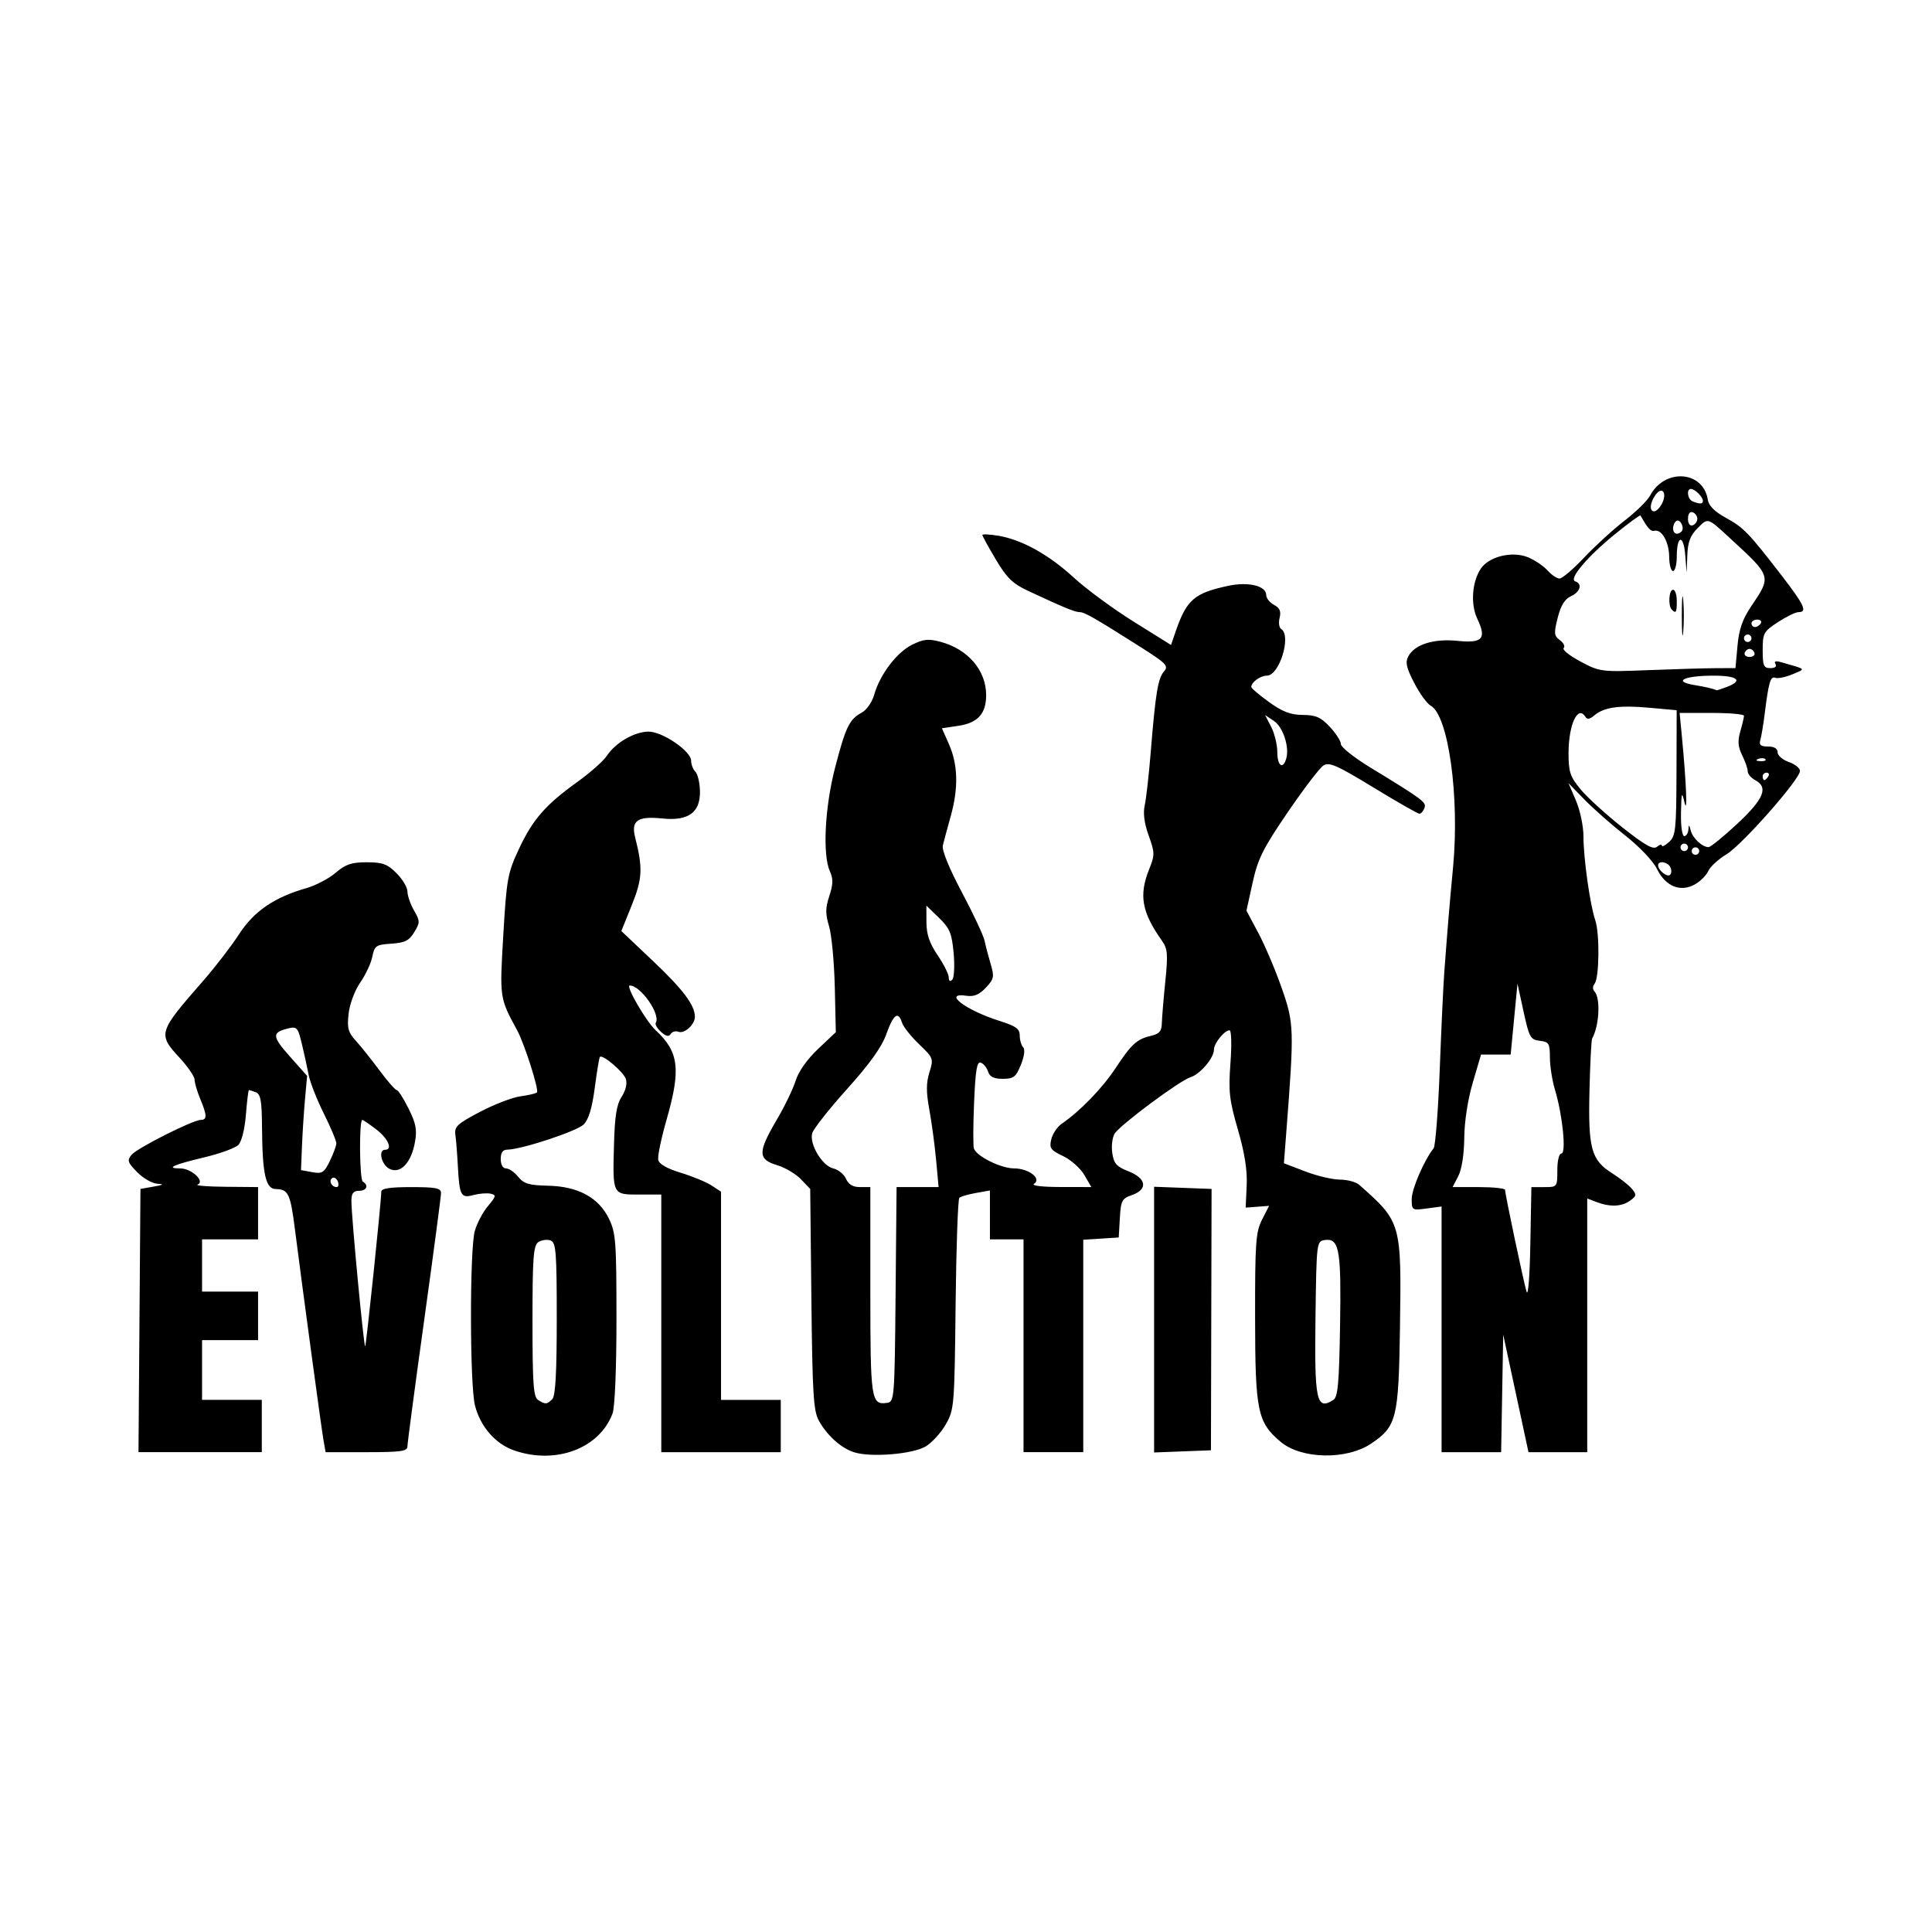 <svg width="1500" height="1500" viewBox="0 0 1500 1500" xmlns="http://www.w3.org/2000/svg">
  <!-- Original SVG transformiert und zentriert -->
  <svg x="100.0" y="369.81" width="1300" height="760.379" viewBox="0 0 953.69 557.82">
    /2000/svg" viewBox="0 0 953.69 557.82">
  <path id="path2444" d="M882.54.05c-6.1.44-12.37,4.02-16.07,10.94-1.53,2.87-8.07,9.29-14.52,14.26s-16.81,14.43-23.01,21.01-12.52,11.96-14.02,11.96-4.56-2.04-6.79-4.55c-2.23-2.5-7.2-5.88-11.04-7.5-8.98-3.8-22.46-.55-27.1,6.54-4.97,7.59-5.83,20.2-1.93,28.41,5.39,11.37,3.01,14.06-11.16,12.6-13.6-1.4-24.48,2.01-28.13,8.81-1.82,3.4-1.13,6.48,3.38,15.19,3.12,6.01,7.3,11.79,9.3,12.86,10.13,5.42,16.6,51.81,12.82,91.97-2.15,22.87-2.89,31.75-5.02,60.02-.53,7.02-1.69,31.9-2.58,55.29s-2.46,43.59-3.48,44.88c-5.45,6.89-12.48,23.16-12.48,28.88,0,6.41.18,6.52,8.51,5.41l8.5-1.14v139.94h33.92l.59-33.49.59-33.49,7.2,33.49,7.2,33.49h33.45v-144.5l5.46,2.07c7.62,2.9,14.3,2.58,19.04-.89,3.58-2.62,3.69-3.39.97-6.67-1.69-2.04-6.75-6.03-11.25-8.87-11.94-7.54-13.72-13.99-12.94-46.96.37-15.53,1.05-28.93,1.52-29.77,4.1-7.34,4.87-23.19,1.31-26.89-1.11-1.15-1.08-2.94.06-4.32,2.72-3.28,3-28.54.4-36.24-3-8.89-6.71-35.24-6.71-47.71,0-5.73-1.92-14.9-4.27-20.37l-4.27-9.96,9.1,9.36c5.01,5.15,15.48,14.38,23.27,20.5,8.06,6.33,15.84,14.54,18.03,19.01,4.86,9.93,13.32,13.41,21.54,8.84,3.14-1.74,6.6-5.18,7.69-7.65s5.75-6.74,10.36-9.52c8.93-5.38,41.88-42.76,41.88-47.51,0-1.56-2.87-3.84-6.38-5.06s-6.38-3.71-6.38-5.53c0-2.13-1.94-3.3-5.46-3.3-4.2,0-5.21-.86-4.37-3.72.6-2.05,1.68-8.51,2.41-14.35,2.31-18.56,3.34-22.13,6.1-21.07,1.45.56,5.85-.34,9.78-1.99,7.75-3.26,8.3-2.68-6.59-6.93-3.01-.86-4.03-.5-3.06,1.06.88,1.43-.26,2.35-2.92,2.35-3.81,0-4.38-1.32-4.38-10.25,0-9.66.51-10.59,8.7-15.95,4.78-3.13,10.05-5.69,11.7-5.69,5.21,0,3.34-4.06-9.62-20.86-18.86-24.45-21.64-27.32-31.86-32.92-6.22-3.41-9.65-6.83-10.15-10.13-1.43-9.36-8.98-13.97-16.81-13.4h0ZM889.77,7.18c2.2,0,6.8,4.6,6.8,6.81,0,1.86-1.75,1.95-5.85.29-2.91-1.17-3.7-7.1-.96-7.1ZM872.25,8.26c2.27-.66,3.34,2.91.96,7.38-1.26,2.36-3.22,4.3-4.35,4.3-2.95,0-2.53-4.92.81-9.48.94-1.28,1.83-1.97,2.58-2.19ZM889.64,20.44c.32-.11.69-.11,1.08.03,1.46.49,2.66,2.16,2.66,3.72s-1.2,3.23-2.66,3.72c-1.58.53-2.66-.98-2.66-3.72,0-2.06.6-3.42,1.57-3.75h0ZM861.03,22.32c4.18,7.46,5.78,9.21,7.94,8.7,4.17-.99,8.32,6.41,8.4,14.96.04,4.39,1.02,7.97,2.19,7.97s2.13-3.77,2.13-8.38c0-12.15,3.87-12.72,4.81-.71l.8,10.15.38-10c.29-7.61,1.7-11.32,5.89-15.51,6.03-6.03,5.45-6.22,18.76,6.05,23.47,21.64,23.36,21.27,11.65,38.62-4.86,7.21-6.87,13.02-7.72,22.4l-1.15,12.67-10.87.03c-5.98.02-23.31.52-38.51,1.12-27.19,1.07-27.83.99-38.9-4.9-6.19-3.29-10.5-6.74-9.57-7.67.93-.93-.03-2.94-2.12-4.47-3.39-2.48-3.53-3.88-1.29-12.77,1.76-6.99,4.02-10.67,7.53-12.27,5.34-2.43,6.7-7.07,2.48-8.47-3.92-1.31,6.86-14.11,22.74-26.99,7.69-6.24,14.19-10.98,14.43-10.54h0ZM882.3,25.19c1.95.17,3.76,4.56,2.08,6.24-2.28,2.28-4.81,1.34-4.81-1.79,0-1.69.86-3.59,1.9-4.24.27-.17.56-.23.83-.21h0ZM488.82,33.09c-1.64-.07-2.65.03-2.65.33,0,.6,3.45,6.88,7.66,13.96,6.31,10.59,9.6,13.77,18.61,17.97,19.98,9.33,26.45,12,29.09,12,2.81,0,8.64,3.34,34.58,19.79,14.87,9.43,16.26,10.87,13.52,13.97-3.45,3.91-4.87,12.55-7.57,45.99-1.04,12.87-2.57,26.46-3.41,30.21-1.02,4.57-.29,10.28,2.24,17.29,3.53,9.83,3.55,11.02.25,19.27-5.91,14.77-4.18,24.42,7.28,40.61,3.28,4.63,3.53,7.64,1.93,23.39-1.01,9.94-1.89,20.63-1.97,23.75-.1,4.4-1.45,5.98-5.98,7.01-8.16,1.86-11.31,4.71-20.38,18.47-7.52,11.41-20.27,24.57-30.55,31.57-2.58,1.75-5.3,5.77-6.05,8.93-1.21,5.08-.44,6.18,6.71,9.57,4.44,2.11,9.88,6.94,12.09,10.74l4.02,6.91-17.74-.03c-10.39-.02-16.57-.77-14.92-1.82,4.59-2.91-3-8.78-11.35-8.78-7.44,0-21.22-6.79-22.86-11.26-.52-1.41-.48-13.25.08-26.31.8-18.66,1.63-23.52,3.86-22.66,1.56.6,3.42,2.92,4.13,5.15.93,2.92,3.27,4.06,8.36,4.06,6.18,0,7.48-1.01,10.3-7.97,1.95-4.83,2.46-8.77,1.29-9.99-1.07-1.11-1.94-4.13-1.94-6.71,0-3.82-2.15-5.37-11.52-8.32-19.29-6.07-32.81-16.37-18.77-14.31,4.25.62,7.26-.64,10.98-4.6,4.65-4.95,4.91-6.2,2.76-13.45-1.3-4.4-2.87-10.39-3.48-13.32s-6.44-15.36-12.96-27.64c-7.25-13.66-11.45-23.98-10.82-26.58.57-2.34,2.63-10,4.58-17.01,4.4-15.84,4.04-29.12-1.12-40.79l-3.97-8.97,9.46-1.42c10.98-1.65,15.73-6.91,15.73-17.45,0-14.09-10.31-26.16-25.92-30.36-6.9-1.86-9.71-1.58-16.16,1.59-8.76,4.3-18.43,17-21.66,28.45-1.2,4.25-4.31,8.76-7.05,10.23-7.11,3.8-9.21,8.12-15.24,31.33-5.88,22.63-7.23,49.77-2.94,59.18,1.91,4.19,1.83,7.33-.34,13.92-2.27,6.89-2.3,10.19-.15,17.36,1.46,4.87,2.92,20.43,3.25,34.56l.59,25.7-10.13,9.57c-6.22,5.88-11.14,12.85-12.76,18.07-1.45,4.68-6.34,14.78-10.86,22.45-10.72,18.2-10.69,22.35.18,25.61,4.62,1.38,10.78,5.01,13.69,8.06l5.29,5.54.67,62.73c.57,53.54,1.18,63.67,4.19,69.11,4.74,8.58,12.69,15.75,20.13,18.13,9.48,3.03,33.25,1.12,40.7-3.28,3.57-2.11,8.74-7.75,11.48-12.53,4.85-8.47,5-10.27,5.64-68.24.36-32.75,1.32-60.14,2.13-60.88s5.06-1.98,9.45-2.76l7.97-1.42v27.84h19.14v121.21h34.02v-120.98l10.1-.65,10.1-.65.64-10.99c.58-10.02,1.19-11.19,6.91-13.18,9.18-3.2,8.28-9.48-1.95-13.5-6.83-2.68-8.4-4.44-9.27-10.39-.58-3.94.01-8.9,1.31-11.03,3.02-4.94,36.99-30.22,43.24-32.18,5.5-1.72,13.35-10.96,13.35-15.7,0-3.63,5.99-11.04,8.91-11.04,1.04,0,1.27,8.26.5,18.61-1.2,16.29-.67,21.01,4.23,37.92,3.87,13.38,5.42,23.19,5.01,31.9l-.58,12.58,6.67-.51,6.67-.51-4.01,7.87c-3.58,7.03-4.01,12.97-3.96,55.79.05,53.38,1.34,59.63,14.55,70.75,11.81,9.93,37.58,10.43,51.59.99,14.47-9.75,15.61-14.3,16.37-65.57.89-60.25.81-60.55-23.18-81.78-1.85-1.64-6.79-2.98-10.97-2.98s-13.09-2.1-19.78-4.66l-12.17-4.66,1.4-18.2c4.5-58.31,4.4-61.43-2.61-81.5-3.58-10.25-9.58-24.39-13.32-31.41l-6.8-12.76,3.5-15.92c2.99-13.61,5.9-19.44,19.99-40.11,9.07-13.3,18.23-25.3,20.35-26.67,3.26-2.09,7.68-.15,28.45,12.51,13.53,8.25,25.32,14.99,26.21,14.99s2.17-1.44,2.85-3.2c1.28-3.35-.17-4.44-31.08-23.32-9.06-5.54-16.48-11.46-16.48-13.15s-2.83-6.12-6.3-9.82c-5.15-5.51-7.96-6.75-15.42-6.8-6.94-.05-11.54-1.8-19.22-7.33-5.56-4-10.1-7.87-10.1-8.61,0-2.67,5.19-6.44,8.88-6.44,7.16,0,14.15-22.86,8.13-26.59-1.17-.73-1.57-3.57-.88-6.33.93-3.71.1-5.63-3.18-7.39-2.44-1.31-4.44-3.8-4.44-5.54,0-5.31-10.15-7.77-21.76-5.28-19.22,4.12-23.64,7.96-29.81,25.92l-2.66,7.75-21.27-13.28c-11.7-7.3-27.01-18.56-34.02-25.01-14.35-13.18-29.65-21.69-43.06-23.92-2.49-.41-4.74-.67-6.38-.74h0ZM879.56,64.6c-2.37,0-2.93,9.12-.71,11.34,2.4,2.4,2.84,1.64,2.84-4.96,0-3.51-.96-6.38-2.13-6.38h0ZM885.05,68.36c-.29-.49-.5,3.66-.5,11.12,0,9.94.37,14.01.81,9.04.45-4.97.45-13.11,0-18.08-.11-1.24-.22-1.92-.32-2.08h0ZM927.53,81.61c1.82,0,2.72.96,2,2.13s-2.21,2.13-3.31,2.13-2-.96-2-2.13,1.49-2.13,3.31-2.13ZM922.09,90.11c1.17,0,2.13.96,2.13,2.13s-.96,2.13-2.13,2.13-2.13-.96-2.13-2.13.96-2.13,2.13-2.13ZM923.15,98.3c1.11,0,2.36,1.03,2.78,2.29s-.83,2.29-2.78,2.29-3.2-1.03-2.78-2.29,1.67-2.29,2.78-2.29ZM902.42,113.54c13.92-.03,17.36,2.78,7.84,6.4-3,1.14-5.63,2-5.85,1.91-2.3-.98-5.98-1.83-13-3.02-12.16-2.05-5.49-5.25,11.02-5.29h0ZM854.54,131.17c3.3.03,7.04.24,11.31.63l15.78,1.43-.11,35.66c-.1,32.47-.48,35.99-4.22,39.38-2.26,2.04-4.11,2.98-4.11,2.07s-1.26-.61-2.8.67c-2.14,1.78-6.79-.84-19.77-11.1-9.33-7.38-20.04-17.14-23.78-21.68-5.91-7.17-6.81-9.88-6.81-20.44,0-16.44,5.29-27.8,9.65-20.74.94,1.52,2.55,1.27,4.91-.78,4.13-3.58,10.05-5.17,19.95-5.09ZM883.32,134.77h18.32c10.08,0,18.32.73,18.32,1.61s-.94,4.89-2.09,8.89c-1.58,5.52-1.33,8.81,1.06,13.6,1.73,3.48,3.15,7.57,3.15,9.11s1.91,3.81,4.25,5.06c7.68,4.11,5,10.69-10.1,24.79-7.89,7.37-15.31,13.39-16.48,13.38-3.63-.05-9.02-5.11-10.14-9.52-.88-3.47-1.11-3.55-1.31-.48-.14,2.05-1.2,3.72-2.37,3.72s-2.01-5.66-1.85-13.29c.25-11.82.47-12.46,2.01-5.85,1.8,7.75,1.04-11.16-1.51-37.75l-1.28-13.29ZM647.2,135.99l5.03,3.34c5.21,3.46,8.95,14.95,7,21.48-1.92,6.43-5.08,4.05-5.08-3.83,0-4.15-1.57-10.57-3.48-14.27l-3.48-6.73ZM296.06,145.41c-7.96,0-18.89,6.32-23.72,13.69-1.94,2.97-9.41,9.62-16.6,14.78-18.45,13.26-25.64,21.49-33.53,38.37-6.44,13.78-7.02,16.98-8.9,48.91-2.13,36.06-2.15,35.89,7.88,54.36,4.2,7.73,12.59,34.07,11.27,35.39-.62.62-4.85,1.62-9.42,2.23-4.56.61-14.93,4.6-23.03,8.86-12.93,6.8-14.65,8.4-14,13.06.41,2.92,1.04,10.86,1.4,17.64.92,17.09,1.73,18.6,8.9,16.67,3.28-.88,7.66-1.23,9.73-.78,3.39.74,3.23,1.47-1.51,7.1-2.91,3.45-6.27,9.84-7.48,14.19-2.93,10.54-2.85,87.54.1,99.25,3.03,12.05,11.53,21.88,22.13,25.62,23.72,8.35,48.7-.93,56.22-20.88,1.35-3.58,2.26-25.34,2.26-54.08,0-43.75-.38-48.89-4.25-56.89-5.87-12.12-17.59-18.48-34.75-18.85-10.81-.24-13.77-1.12-16.97-5.07-2.13-2.63-5.24-4.78-6.91-4.78-1.82,0-3.04-2.13-3.04-5.32,0-3.63,1.18-5.33,3.72-5.37,8.19-.11,39.66-10.49,43.52-14.34,2.83-2.83,4.8-9.33,6.32-20.91,1.22-9.24,2.53-17.14,2.91-17.56,1.52-1.66,13.53,8.57,14.82,12.62.82,2.58-.14,6.6-2.41,10.05-2.85,4.34-3.92,10.95-4.36,27.01-.8,29.01-.95,28.71,14.31,28.71h12.62v146.73h68.05v-29.77h-34.02v-118.59l-5.42-3.55c-2.98-1.95-10.87-5.21-17.53-7.24-7.97-2.43-12.35-4.96-12.83-7.42-.4-2.05,1.75-12.34,4.77-22.87,8.23-28.7,7.03-38.56-6.21-50.85-5.51-5.11-17.32-25.52-14.77-25.52,6.21,0,17.73,16.49,14.82,21.21-.55.89.8,3.24,2.99,5.23,2.8,2.53,4.44,2.89,5.48,1.2.82-1.33,2.8-1.91,4.4-1.29,3.46,1.33,9.41-4.07,9.41-8.53,0-6.61-6.74-15.57-24.01-31.91l-17.88-16.93,5.96-14.79c6.05-15.01,6.35-21,1.89-38.62-2.41-9.52,1.41-12.15,15.49-10.7,14.98,1.55,21.75-3.45,21.43-15.81-.12-4.65-1.3-9.53-2.62-10.85s-2.4-4.11-2.4-6.21c0-5.47-16.26-16.6-24.24-16.59h0ZM930.42,160.55c.74.03,1.37.23,1.73.58.71.71-.55,1.21-2.79,1.12-2.48-.1-2.98-.61-1.28-1.28.77-.31,1.61-.44,2.35-.41h0ZM932.85,168.79c1.24,0,1.66.96.94,2.13s-1.74,2.13-2.25,2.13-.94-.96-.94-2.13,1.01-2.13,2.25-2.13ZM885.94,209.2c1.17,0,2.13.96,2.13,2.13s-.96,2.13-2.13,2.13-2.13-.96-2.13-2.13.96-2.13,2.13-2.13ZM892.32,211.32c1.17,0,2.13.96,2.13,2.13s-.96,2.13-2.13,2.13-2.13-.96-2.13-2.13.96-2.13,2.13-2.13ZM872.98,219.81c1.83-.1,4.42,1.11,5.2,3.14.66,1.72.44,3.59-.5,4.17-1.86,1.15-6.63-2.87-6.63-5.59,0-1.12.83-1.66,1.93-1.72ZM135.53,219.83c-8.68,0-12.05,1.14-17.71,5.98-3.84,3.29-11.29,7.21-16.55,8.71-18.37,5.24-29.99,13.18-38.46,26.27-4.36,6.74-13.57,18.7-20.46,26.58-25.7,29.38-25.95,30.21-13.38,43.85,4.68,5.08,8.5,10.68,8.5,12.45s1.44,6.66,3.19,10.86c3.91,9.37,4.01,12.02.42,12.02-4.49,0-36.31,16.03-39.53,19.92-2.6,3.14-2.21,4.34,3.19,9.84,3.38,3.45,8.54,6.42,11.47,6.61,4.09.26,3.6.64-2.13,1.65l-7.44,1.31-.56,74.96-.56,74.96h70.23v-29.77h-34.02v-34.02h31.9v-27.64h-31.9v-29.77h31.9v-29.77l-18.61-.17c-10.23-.09-17.35-.67-15.82-1.28,4.44-1.78-3.5-9.18-9.85-9.18-8.58,0-4.19-2.05,13.4-6.24,9.03-2.15,17.86-5.35,19.62-7.11,1.9-1.9,3.66-8.91,4.33-17.25.62-7.73,1.4-14.05,1.73-14.05s2.11.58,3.96,1.29c2.69,1.03,3.39,4.95,3.49,19.67.18,26.9,2.06,35.38,7.85,35.45,7.08.09,8.3,2.61,10.81,22.27,4.65,36.37,15.16,113.96,16.34,120.68l1.22,6.91h23.3c19.49,0,23.3-.53,23.3-3.25,0-1.79,4.31-34.24,9.57-72.12,5.26-37.88,9.57-70.39,9.57-72.24,0-2.79-2.91-3.37-17.01-3.37-12.18,0-17.01.75-17.02,2.66-.03,5.65-8.55,87.42-9.17,88.04-.77.77-7.87-74.09-7.84-82.73.01-4.42,1.05-5.85,4.27-5.85,4.43,0,5.74-3.09,2.22-5.26-1.9-1.17-2.18-35.11-.29-35.13.47,0,4.06,2.43,7.97,5.42,6.77,5.16,9.54,11.59,4.99,11.59-3.99,0-2.14,8.35,2.38,10.77,6.17,3.3,12.45-3.1,14.61-14.91,1.33-7.25.67-10.75-3.62-19.37-2.88-5.79-5.92-10.52-6.74-10.52s-5.22-5.02-9.78-11.16c-4.55-6.14-10.62-13.74-13.49-16.9-4.41-4.85-5.04-7.23-4.11-15.47.62-5.52,3.49-13.18,6.63-17.71,3.04-4.39,6.14-11.02,6.88-14.73,1.25-6.24,2.07-6.8,10.82-7.39,7.73-.52,10.13-1.72,13.05-6.55,3.36-5.56,3.35-6.31-.15-12.4-2.05-3.57-3.72-8.4-3.72-10.73s-2.8-7.04-6.22-10.46c-5.23-5.23-7.92-6.22-16.94-6.22h0ZM454.27,244.51l7.16,6.94c6.18,5.99,7.33,8.74,8.37,20.09.66,7.23.31,14.06-.78,15.17-1.25,1.27-1.99.79-1.99-1.27,0-1.81-2.85-7.51-6.34-12.65-4.65-6.87-6.35-11.87-6.38-18.81l-.04-9.45ZM790.94,288.94l3.48,15.95c3.21,14.72,3.92,16,9.23,16.62,5.22.61,5.75,1.49,5.77,9.57.01,4.89,1.33,13.2,2.92,18.47,4.29,14.15,6.5,36.15,3.64,36.15-1.35,0-2.33,4.04-2.33,9.57,0,9.51-.05,9.57-7.39,9.57h-7.39l-.59,32.43c-.34,18.57-1.26,30.16-2.17,27.11-1.76-5.89-12.21-55.42-12.22-57.95,0-.88-6.73-1.59-14.95-1.59h-14.94l3.24-6.27c1.98-3.83,3.31-12.33,3.4-21.8.09-9.35,2.03-21.87,4.86-31.47l4.7-15.95h16.87l1.94-20.2,1.94-20.2ZM437.72,307.27c1.01.06,1.9,1.4,2.71,3.97.74,2.32,5.1,7.82,9.7,12.23,8.16,7.81,8.3,8.2,5.88,16-1.88,6.05-1.89,11.22-.05,21.26,1.34,7.3,3.08,20.21,3.86,28.69l1.42,15.42h-23.94l-.56,61.14c-.55,59.42-.69,61.15-4.84,61.75-9.11,1.31-9.54-1.58-9.54-63.77v-59.12h-5.88c-4.02,0-6.54-1.49-7.97-4.72-1.15-2.59-4.42-5.25-7.27-5.91-6.27-1.45-13.68-13.8-12-20.02.66-2.45,9.59-13.78,19.85-25.2,12.99-14.46,19.8-23.97,22.42-31.37,2.51-7.06,4.51-10.47,6.19-10.36h0ZM93.77,314.02c2.39.1,3.13,2.24,4.83,9.36,1.35,5.62,3.08,13.57,3.86,17.66.78,4.09,4.66,13.96,8.62,21.91s7.17,15.61,7.13,17.01c-.04,1.4-1.72,5.92-3.72,10.04-3.24,6.66-4.36,7.37-10.03,6.33l-6.38-1.17.56-13.78c.31-7.58,1.09-19.65,1.74-26.83l1.18-13.06-9.88-11.12c-10.16-11.43-10.28-13.59-.94-15.9,1.26-.31,2.23-.5,3.03-.47h0ZM116.75,399.46c.88.05,1.81.88,2.31,2.19.67,1.75.35,3.18-.71,3.18-2.88,0-4.67-3.78-2.44-5.16.27-.16.56-.23.85-.21h0ZM583.98,404.65v151.34l16.19-.62,16.19-.62.18-74.43.18-74.43-16.37-.62-16.37-.62ZM682.6,434.88c6.98-.11,7.97,8.1,7.3,48.81-.54,33.08-1.24,40.75-3.85,42.4-9.6,6.06-10.78.59-10.15-47.1.57-42.7.64-43.33,5.22-43.98.52-.07,1.01-.12,1.48-.13h0ZM238.65,434.91c.59.05,1.14.16,1.62.35,3.06,1.18,3.48,6.5,3.48,44.57,0,30.79-.73,43.97-2.55,45.79-3.05,3.05-3.92,3.1-8.08.47-2.66-1.68-3.19-9.09-3.19-44.92s.46-43.2,3.43-45.07c1.42-.89,3.52-1.33,5.29-1.18h0Z"/>

  </svg>
</svg>